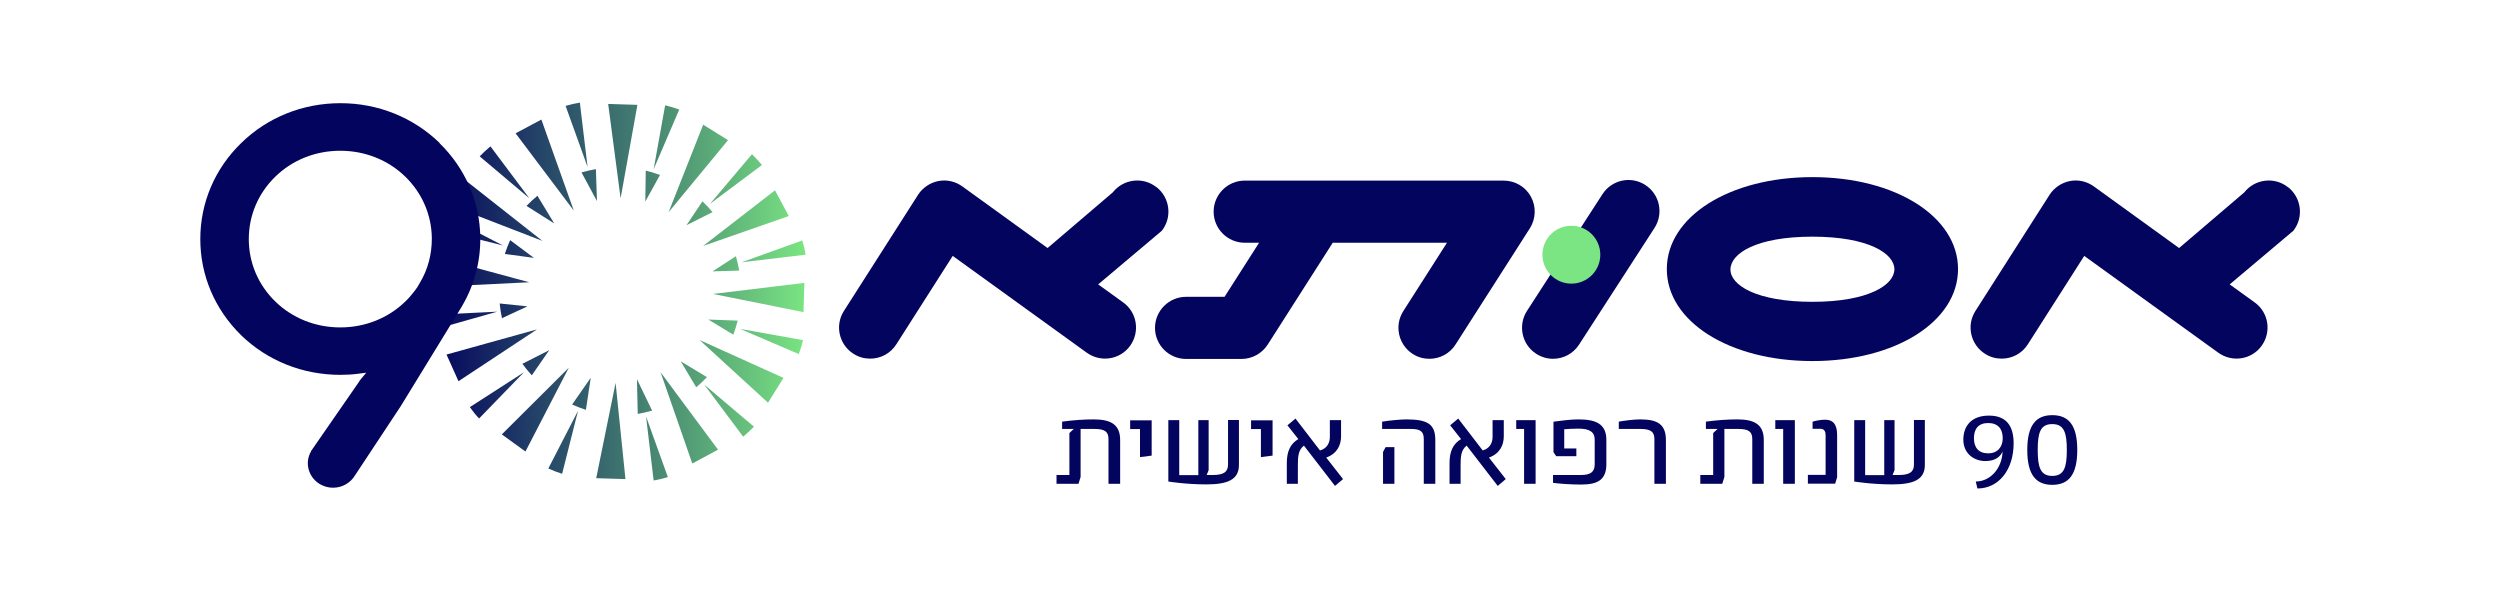 <?xml version="1.0" encoding="UTF-8"?>
<svg width="165" height="40" xmlns="http://www.w3.org/2000/svg" xmlns:xlink="http://www.w3.org/1999/xlink" viewBox="0 0 160 40">
  <defs>
    <style>
      .cls-1 {
        fill: url(#New_Gradient_Swatch);
      }

      .cls-2 {
        fill: #03045e;
      }

      .cls-3 {
        fill: #7ae582;
      }
    </style>
    <linearGradient id="New_Gradient_Swatch" data-name="New Gradient Swatch" x1="26.04" y1="19.24" x2="50.67" y2="19.24" gradientUnits="userSpaceOnUse">
      <stop offset="0" stop-color="#03045e"/>
      <stop offset=".66" stop-color="#509675"/>
      <stop offset="1" stop-color="#7ae582"/>
    </linearGradient>
  </defs>
  <g id="Group">
    <path class="cls-2" d="M106.09,12.21c-.95-.62-2.22-.34-2.83.61l-4.98,7.7c-.61.95-.34,2.22.61,2.83.34.22.73.33,1.11.33.67,0,1.33-.33,1.72-.94l4.98-7.7c.61-.95.34-2.22-.61-2.83Z"/>
    <path class="cls-2" d="M148.5,12.35c-.89-.7-2.18-.54-2.88.35l-4.3,3.67-5.63-4.07c-.46-.33-1.03-.46-1.58-.35-.55.11-1.04.44-1.34.91l-4.89,7.66c-.61.95-.33,2.22.63,2.83.34.22.72.32,1.1.32.68,0,1.34-.33,1.73-.95l3.72-5.83,8.85,6.39c.92.66,2.2.46,2.86-.46.66-.92.46-2.2-.46-2.86l-1.65-1.19,4.2-3.54c.7-.89.54-2.18-.35-2.88Z"/>
    <path class="cls-2" d="M73.82,12.35c-.89-.7-2.18-.54-2.88.35l-4.3,3.67-5.63-4.07c-.46-.33-1.03-.46-1.58-.35-.55.11-1.04.44-1.34.91l-4.89,7.66c-.61.95-.33,2.22.63,2.83.34.22.72.32,1.1.32.68,0,1.34-.33,1.73-.95l3.72-5.83,8.85,6.39c.92.66,2.2.46,2.86-.46.66-.92.46-2.2-.46-2.86l-1.65-1.19,4.2-3.54c.7-.89.54-2.18-.35-2.88Z"/>
    <path class="cls-2" d="M98.54,12.98c-.36-.66-1.05-1.06-1.8-1.06h-17.09c-1.13,0-2.05.92-2.05,2.05s.92,2.05,2.05,2.05h.95l-2.28,3.57h-2.54c-1.13,0-2.05.92-2.05,2.05s.92,2.05,2.05,2.05h3.66c.7,0,1.35-.36,1.73-.95l4.29-6.72h7.54l-2.88,4.51c-.61.95-.33,2.22.62,2.83.34.22.72.32,1.1.32.68,0,1.34-.33,1.73-.95l4.9-7.66c.4-.63.43-1.43.07-2.09Z"/>
    <path class="cls-2" d="M117.12,11.69c-5.48,0-9.61,2.61-9.61,6.07s4.13,6.07,9.61,6.07,9.61-2.61,9.61-6.07-4.13-6.07-9.61-6.07ZM117.12,19.92c-3.69,0-5.43-1.1-5.41-2.15s1.72-2.15,5.41-2.15,5.41,1.11,5.41,2.15-1.72,2.15-5.41,2.15Z"/>
    <circle class="cls-3" cx="101.21" cy="16.81" r="1.91"/>
  </g>
  <path class="cls-1" d="M32.43,18.63l-5.98-1.62-.2,1.92M26.04,20.78h0c.03.33.08.65.15.96l4.13-1.17-4.28.21h0ZM32.94,21.74l-5.97,1.66.79,1.76M32.11,24.55l-3.6,2.32h0c.19.27.39.52.61.75l2.99-3.08h0ZM35.04,24.27l-4.42,4.4,1.56,1.13M35.65,27.11l-1.96,3.81h0c.3.14.6.25.91.35l1.05-4.16h0ZM36.49,24.93l-1.23,1.77c.3.13.6.25.91.35M36.85,31.56l1.93.06-.65-6.35M41.58,31.49l-1.44-4,.5,4.22h0c.32-.05.64-.13.94-.22h0ZM43.19,30.59l1.7-.91-3.79-5.11M44,25.41l2.55,3.41h0c.25-.21.49-.43.71-.66l-3.25-2.75h0ZM48.19,26.58l1.02-1.64-5.54-2.5M46.31,21.69l3.91,1.68c.11-.31.21-.61.28-.92l-4.19-.75h0ZM50.53,20.6l.06-1.93-6.03.73M50.67,16.81h0c-.05-.32-.13-.64-.22-.94l-4,1.44,4.22-.5h0ZM49.56,14.26l-.91-1.7-4.74,3.67M44.38,13.44l3.41-2.55h0c-.21-.25-.43-.49-.66-.71l-2.75,3.25h0ZM41.63,14l3.92-4.75-1.64-1.02M39.59,27.32c.32-.06.64-.13.95-.22l-1-2.07M42.43,23.85l1.02,1.71h0c.25-.21.49-.43.71-.67M42.81,14.86l1.72-.86h0c-.21-.25-.43-.49-.67-.71M44.53,17.91l1.76-.05c-.06-.32-.13-.64-.22-.95M44.25,21.09l1.65,1c.11-.31.21-.62.29-.93M40.09,13.3l.97-1.75c-.31-.12-.62-.21-.94-.29M42.33,7.23h0c-.31-.11-.62-.21-.93-.28l-.76,4.22,1.69-3.94h0ZM38.46,13.09l1.11-6.17-1.93-.06M34.83,6.99l1.45,4.03-.51-4.25h0c-.32.06-.64.13-.95.22h0ZM35.37,13.9l-2.14-6.01-1.7.91M32.44,13.09l-2.57-3.43h0c-.25.21-.49.43-.71.66l3.28,2.77h0ZM33.75,23.11l-1.77.9c.19.27.4.52.62.76M31.98,24.01h0,0s0,0,0,0h0ZM34.08,14.75l-1.11-1.83c-.25.21-.49.43-.72.67M36.9,13.27l-.07-2.11c-.32.06-.64.13-.95.22M36.83,11.15h0,0ZM32.31,20.22l-1.83-.19c.03.33.08.65.15.97M31.17,15.85h0c-.13.29-.25.6-.35.91l1.92.26M33.3,15.9l-5.08-4-1.02,1.64M30.73,16.22l-3.78-1.95h0c-.13.3-.25.6-.35.9l4.13,1.04h0Z"/>
  <path class="cls-2" d="M26.52,9.44c-1.74-1.69-4.07-2.63-6.55-2.63s-4.81.93-6.55,2.63c-1.74,1.69-2.7,3.94-2.7,6.34s.96,4.64,2.69,6.34c1.74,1.69,4.06,2.62,6.56,2.62.38,0,.77-.02,1.14-.07l.56-.07-.35.42c-.06.08-.12.15-.16.23l-3.13,4.52v.02c-.22.38-.27.81-.15,1.22.12.42.41.77.8.98.25.13.52.2.8.2.61,0,1.16-.32,1.46-.83l3.02-4.57,3.99-6.51.04-.07c.81-1.37,1.23-2.94,1.21-4.54-.03-2.35-.99-4.57-2.7-6.23ZM19.96,9.95c1.63,0,3.16.61,4.29,1.71,1.11,1.08,1.73,2.52,1.75,4.04.01,1.05-.25,2.07-.78,2.95l-.18.31h0s-.13.18-.13.18c-.02.03-.04.05-.06.08-.18.24-.38.47-.6.68-1.13,1.1-2.66,1.71-4.29,1.71h0c-1.64,0-3.16-.61-4.29-1.71-1.13-1.1-1.75-2.56-1.75-4.12s.62-3.02,1.75-4.12c1.14-1.11,2.66-1.71,4.29-1.71Z"/>
  <g>
    <path class="cls-2" d="M67.59,27.83c.73-.1,1.43-.15,2.09-.15,1.08,0,1.75.3,1.75,1.36v2.89h-.77v-2.96c0-.49-.26-.66-.93-.66h-.91v3.17l-.14.45h-1.45v-.58h.85v-2.77l.29-.27h-.77v-.47Z"/>
    <path class="cls-2" d="M73.51,27.73v2.34l-.77.1v-1.85h-.65v-.58h1.41Z"/>
    <path class="cls-2" d="M79.27,27.73v2.96c0,.98-.77,1.28-2.15,1.28s-2.51-.19-2.51-.19v-4.05h.72v3.63h1.26v-3.63h.68v3.3l-.13.32h.41c.72,0,1-.21,1-.69v-2.94h.72Z"/>
    <path class="cls-2" d="M81.49,27.73v2.34l-.77.1v-1.85h-.65v-.58h1.41Z"/>
    <path class="cls-2" d="M82.99,27.61l1.63,2.12c.5-.14.65-.55.65-.89v-1.11h.74v1.07c0,.56-.25,1.14-.98,1.4l1.11,1.42-.53.45-2.05-2.66c-.37.29-.4.7-.4,1.31v1.21h-.73v-1.37c0-.79.25-1.28.76-1.58l-.72-.91.54-.45Z"/>
    <path class="cls-2" d="M88.72,27.83c.52-.09,1.29-.15,1.59-.15,1.41,0,1.92.31,1.92,1.36v2.89h-.76v-2.94c0-.51-.21-.68-.86-.68h-1.89v-.47ZM89.53,29.51v2.42h-.75v-2.1l.17-.32h.58Z"/>
    <path class="cls-2" d="M93.73,27.61l1.63,2.12c.5-.14.65-.55.65-.89v-1.11h.74v1.07c0,.56-.25,1.14-.98,1.4l1.11,1.42-.53.45-2.05-2.66c-.37.29-.4.7-.4,1.31v1.21h-.73v-1.37c0-.79.25-1.28.76-1.58l-.72-.91.54-.45Z"/>
    <path class="cls-2" d="M98.85,27.73v4.2h-.76v-3.62h-.52v-.58h1.29Z"/>
    <path class="cls-2" d="M100.04,27.83c.5-.07,1.15-.15,1.63-.15,1.11,0,1.85.26,1.85,1.36v1.6c0,1.09-.66,1.34-1.67,1.34-.67,0-1.36-.05-1.85-.11v-.52h1.83c.64,0,.92-.19.92-.71v-1.63c0-.49-.33-.72-1.06-.72-.39,0-.67.02-.95.04v1.27h.8v.51h-1.33l-.18-.27v-2Z"/>
    <path class="cls-2" d="M104.33,27.83c.41-.07.98-.15,1.43-.15,1.1,0,1.69.3,1.69,1.36v2.89h-.76v-2.96c0-.49-.27-.66-.93-.66h-1.42v-.47Z"/>
    <path class="cls-2" d="M110.07,27.83c.73-.1,1.43-.15,2.09-.15,1.08,0,1.75.3,1.75,1.36v2.89h-.76v-2.96c0-.49-.26-.66-.93-.66h-.91v3.17l-.14.45h-1.45v-.58h.85v-2.77l.29-.27h-.77v-.47Z"/>
    <path class="cls-2" d="M115.96,27.73v4.2h-.77v-3.62h-.52v-.58h1.29Z"/>
    <path class="cls-2" d="M117.13,27.83c.22-.07.56-.13.82-.13.57,0,.8.35.8,1.02v2.78l-.13.42h-1.8v-.58h1.17v-2.62c0-.23-.08-.42-.34-.42h-.52v-.47Z"/>
    <path class="cls-2" d="M124.54,27.73v2.96c0,.98-.77,1.28-2.15,1.28s-2.51-.19-2.51-.19v-4.05h.72v3.63h1.26v-3.63h.68v3.3l-.13.32h.41c.72,0,1-.21,1-.69v-2.94h.72Z"/>
    <path class="cls-2" d="M129.68,29.76c-.13.38-.5.67-1.14.67-.77,0-1.46-.51-1.46-1.41s.53-1.59,1.69-1.59,1.63.69,1.63,1.83c0,1.74-.98,2.98-2.39,2.98l-.11-.46c.97,0,1.75-.89,1.77-2.01ZM127.78,28.92c0,.62.31,1,.94,1s.96-.43.96-1c0-.62-.32-1-.96-1s-.94.38-.94,1Z"/>
    <path class="cls-2" d="M134.6,29.7c0,1.63-.57,2.3-1.65,2.3s-1.65-.67-1.65-2.3.57-2.3,1.65-2.3,1.65.66,1.65,2.3ZM131.99,29.7c0,1.12.17,1.71.96,1.71s.96-.59.96-1.71-.17-1.71-.96-1.71-.96.57-.96,1.71Z"/>
  </g>
</svg>